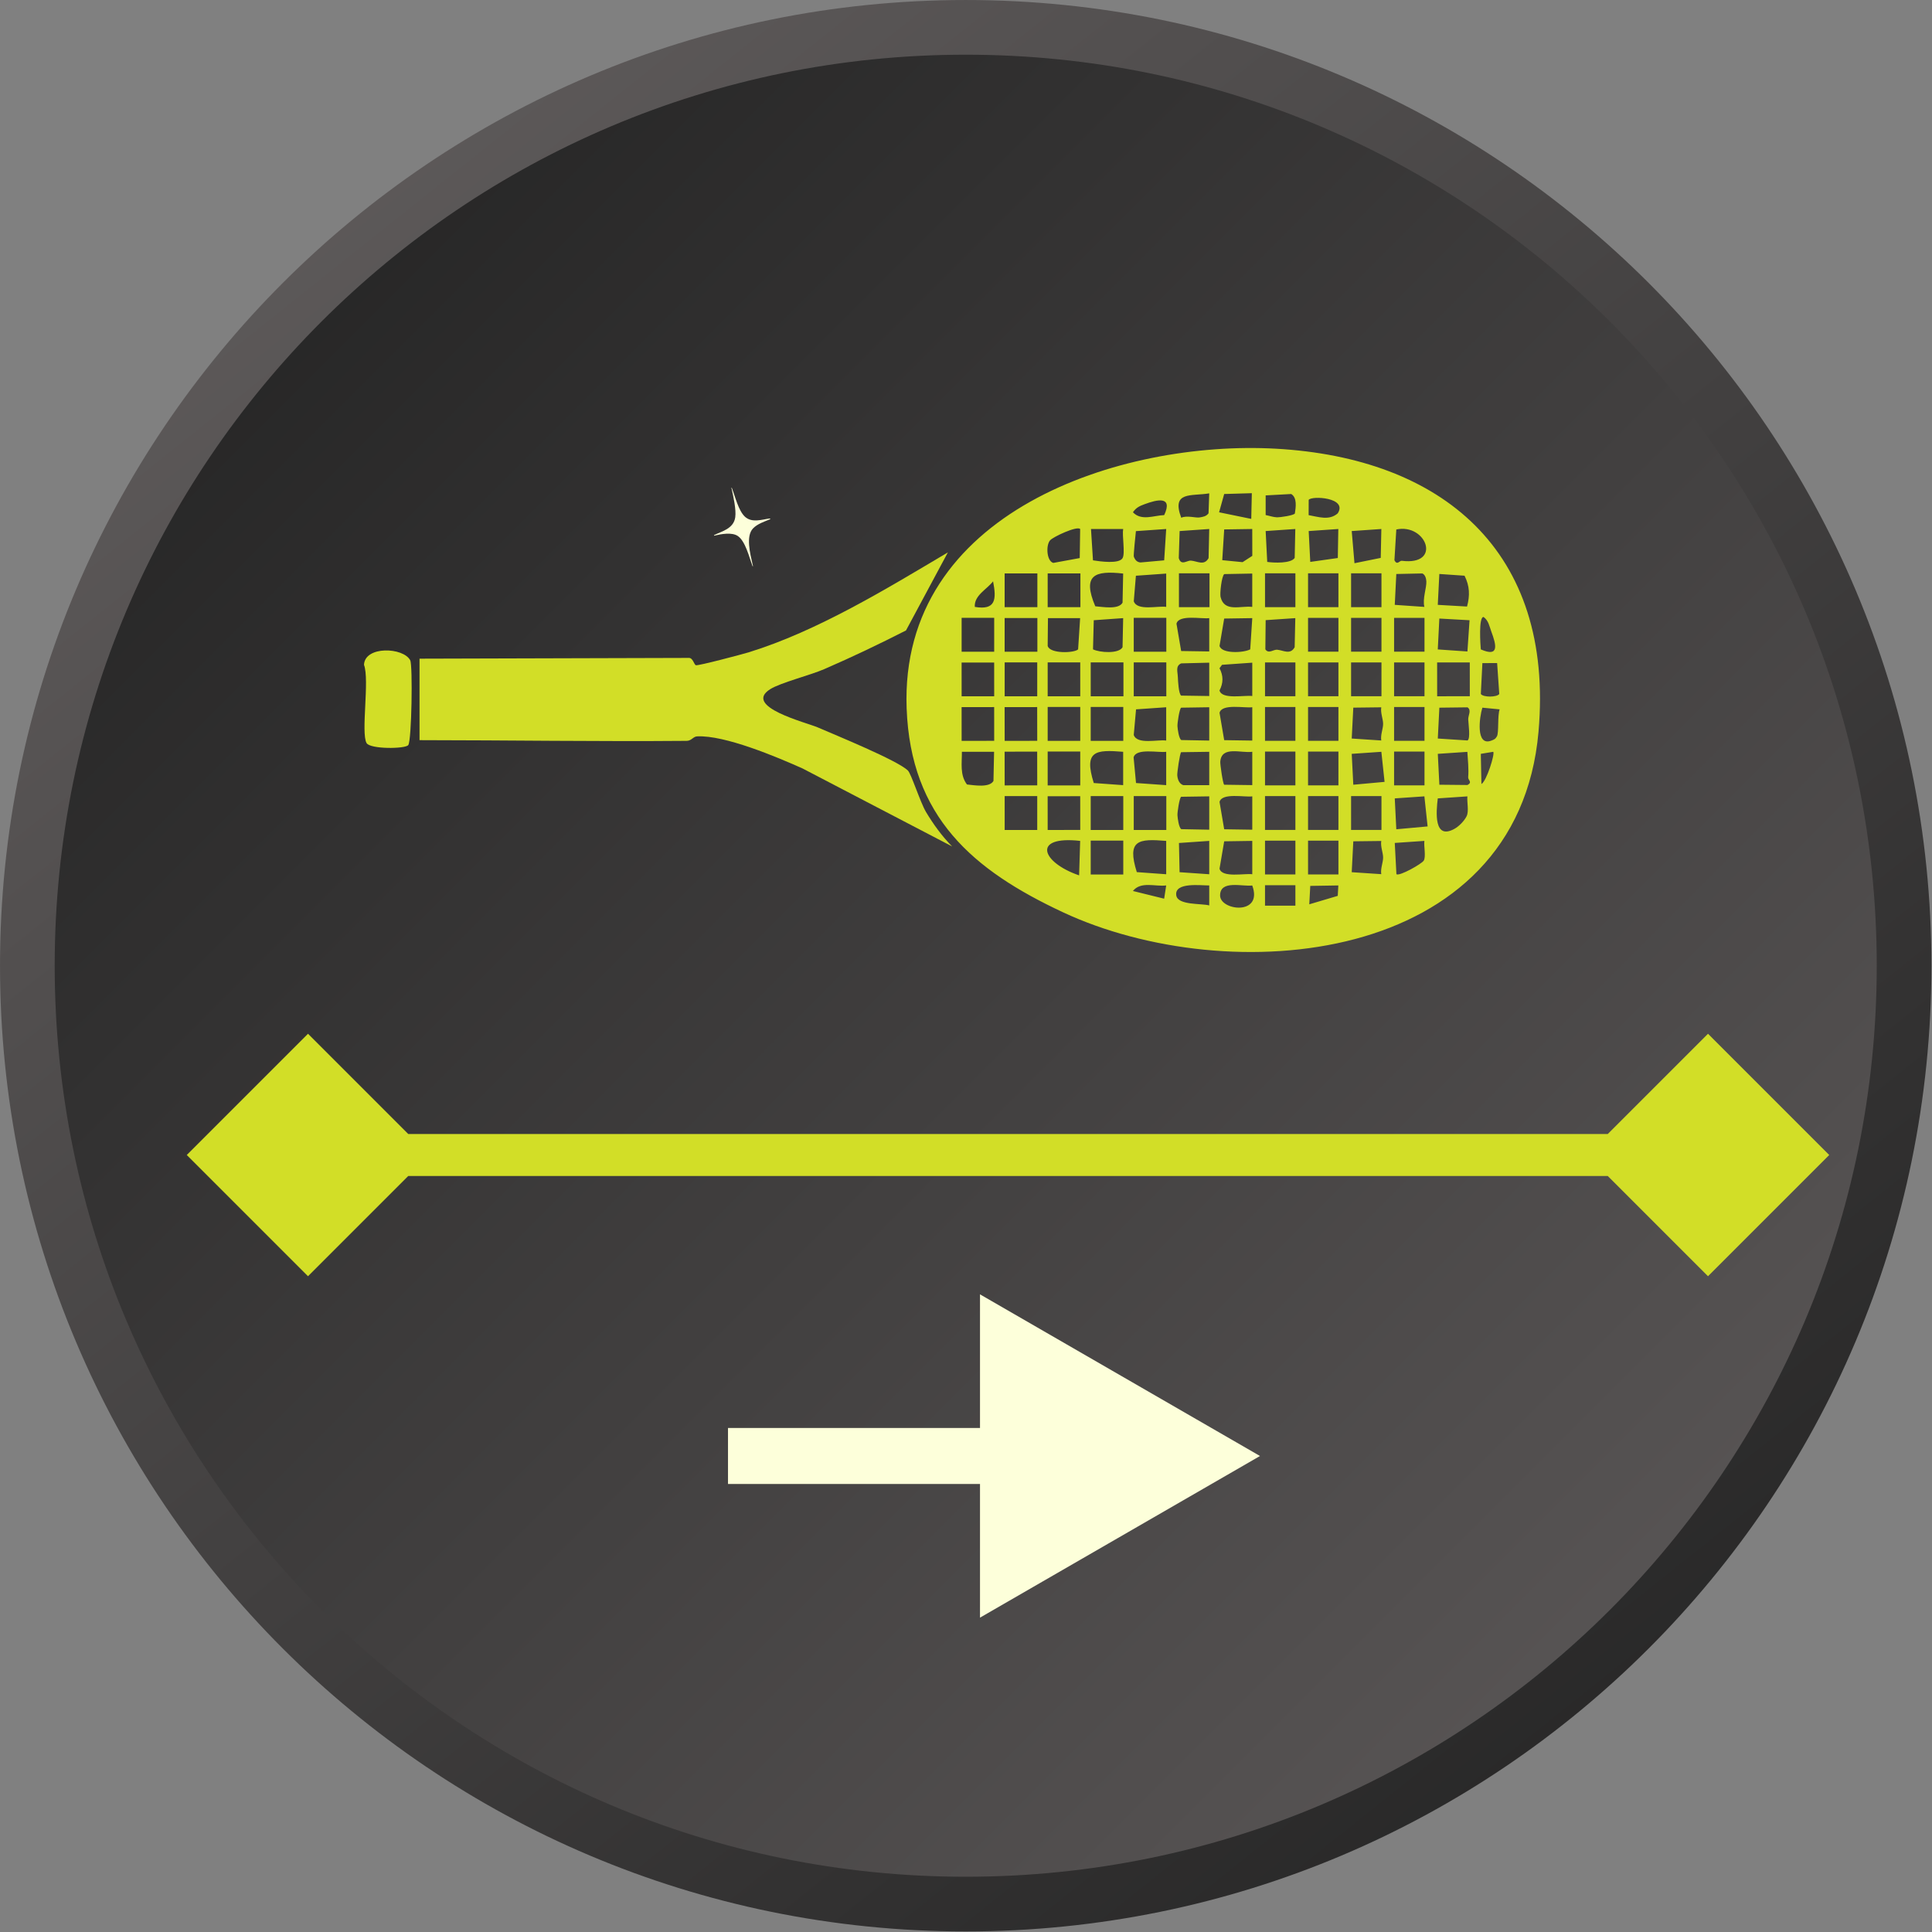<svg width="69" height="69" viewBox="0 0 69 69" fill="none" xmlns="http://www.w3.org/2000/svg">
<rect x="0" y="0" width="69" height="69" fill="#808080" stroke="none"/>
<path d="M34.49 0.977C52.999 0.977 68.003 15.981 68.003 34.49C68.003 52.999 52.999 68.003 34.49 68.003C15.981 68.003 0.977 52.999 0.977 34.49C0.977 15.981 15.981 0.977 34.49 0.977Z" fill="url(#paint0_linear_8172_2)" stroke="url(#paint1_linear_8172_2)" stroke-width="1.953"/>
<path d="M6.67 41.25L11 45.58L15.33 41.25L11 36.92L6.67 41.25ZM65.33 41.25L61 36.92L56.67 41.25L61 45.58L65.33 41.25ZM11 42H61V40.5H11V42Z" fill="#D2DE27"/>
<path d="M45 52L35 46.227L35 57.773L45 52ZM26 53L36 53L36 51L26 51L26 53Z" fill="#FDFFDA"/>
<g clip-path="url(#clip0_8172_2)">
<path d="M32.38 25.297C32.122 18.288 40.019 15.715 45.57 16.025C51.474 16.355 55.514 19.643 54.947 26.132C54.213 34.522 43.864 35.34 37.963 32.581C34.746 31.077 32.523 29.184 32.38 25.297ZM52.377 29.155C52.47 28.975 52.386 28.649 52.407 28.442L51.349 28.514C51.291 28.997 51.2 30.015 51.947 29.6C52.109 29.51 52.291 29.323 52.377 29.155ZM50.846 30.739C50.935 30.602 50.845 30.215 50.871 30.032L49.813 30.105L49.872 31.223C49.99 31.298 50.77 30.855 50.846 30.739ZM52.908 28.001C53.091 27.901 53.397 26.921 53.33 26.85L52.886 26.923L52.908 28.002L52.908 28.001ZM52.435 27.766C52.459 27.443 52.425 27.172 52.406 26.852L51.35 26.923L51.406 28.026L52.41 28.036C52.598 27.937 52.429 27.857 52.436 27.767L52.435 27.766ZM50.986 29.515L50.871 28.441L49.813 28.514L49.868 29.617L50.986 29.515L50.986 29.515ZM49.397 30.628C49.397 30.449 49.298 30.236 49.331 30.035L48.332 30.047L48.276 31.15L49.331 31.22C49.298 31.019 49.397 30.806 49.397 30.628ZM53.462 26.298C53.536 26.166 53.477 25.551 53.559 25.334L52.942 25.274C52.834 25.618 52.699 26.661 53.258 26.452C53.354 26.416 53.407 26.397 53.462 26.298L53.462 26.298ZM46.76 32.297L47.777 31.995L47.798 31.623L46.795 31.639L46.76 32.297ZM52.437 25.693C52.432 25.548 52.563 25.365 52.411 25.262L51.406 25.274L51.35 26.376L52.41 26.445C52.525 26.391 52.442 25.851 52.437 25.693L52.437 25.693ZM50.875 28.049L50.875 26.841L49.789 26.841L49.789 28.049L50.875 28.049ZM49.338 29.64L49.338 28.432L48.253 28.432L48.253 29.64L49.338 29.64ZM47.801 31.231L47.801 30.023L46.716 30.023L46.716 31.231L47.801 31.231ZM53.545 24.785L53.469 23.68L52.942 23.683L52.887 24.785C52.97 24.909 53.463 24.907 53.545 24.785L53.545 24.785ZM46.264 32.346L46.264 31.615L45.179 31.615L45.179 32.346L46.264 32.346ZM52.493 24.866L52.492 23.658L51.326 23.659L51.327 24.867L52.493 24.866ZM50.875 26.458L50.875 25.25L49.789 25.25L49.789 26.458L50.875 26.458ZM49.449 27.923L49.334 26.85L48.276 26.923L48.332 28.026L49.449 27.924L49.449 27.923ZM47.801 29.64L47.801 28.432L46.716 28.432L46.716 29.64L47.801 29.64ZM46.264 31.231L46.264 30.023L45.179 30.023L45.179 31.231L46.264 31.231ZM43.575 31.98C43.574 32.528 45.122 32.708 44.723 31.624C44.384 31.674 43.575 31.413 43.575 31.98ZM52.985 22.035C52.801 22.027 52.872 23.041 52.886 23.193C53.561 23.487 53.435 23.021 53.26 22.552C53.19 22.362 53.164 22.166 52.985 22.035ZM52.408 23.267L52.484 22.151L51.405 22.091L51.349 23.194L52.408 23.267ZM50.875 24.866L50.875 23.658L49.789 23.658L49.789 24.866L50.875 24.866ZM49.397 25.854C49.397 25.675 49.298 25.462 49.331 25.261L48.332 25.273L48.276 26.376L49.331 26.446C49.298 26.245 49.397 26.032 49.397 25.854ZM47.801 28.049L47.801 26.841L46.716 26.841L46.716 28.049L47.801 28.049ZM46.264 29.64L46.264 28.432L45.179 28.432L45.179 29.64L46.264 29.64ZM43.555 31.024C43.641 31.362 44.456 31.184 44.724 31.223L44.724 30.032L43.721 30.047L43.555 31.024ZM42.01 31.98C42.067 32.338 42.91 32.258 43.187 32.337L43.187 31.623C42.912 31.629 41.932 31.49 42.01 31.98ZM52.394 21.662C52.501 21.269 52.49 20.93 52.305 20.561L51.405 20.499L51.349 21.602L52.393 21.662L52.394 21.662ZM50.875 23.275L50.875 22.067L49.789 22.067L49.789 23.275L50.875 23.275ZM49.338 24.866L49.338 23.658L48.253 23.658L48.253 24.866L49.338 24.866ZM47.801 26.458L47.801 25.25L46.716 25.25L46.716 26.458L47.801 26.458ZM46.264 28.049L46.264 26.841L45.179 26.841L45.179 28.049L46.264 28.049ZM43.555 28.64L43.721 29.617L44.724 29.632L44.724 28.441C44.456 28.48 43.641 28.302 43.555 28.64ZM43.187 31.223L43.187 30.032L42.106 30.107L42.128 31.15L43.187 31.223ZM40.461 31.821L41.577 32.096L41.65 31.623C41.263 31.673 40.749 31.463 40.461 31.821ZM50.941 20.763C50.936 20.659 50.898 20.521 50.796 20.48L49.868 20.5L49.813 21.602L50.871 21.675C50.797 21.392 50.953 20.99 50.941 20.763L50.941 20.763ZM49.338 23.275L49.338 22.067L48.253 22.067L48.253 23.275L49.338 23.275ZM47.801 24.866L47.801 23.658L46.716 23.658L46.716 24.866L47.801 24.866ZM46.264 26.458L46.264 25.25L45.179 25.25L45.179 26.458L46.264 26.458ZM43.581 27.208C43.575 27.295 43.673 27.991 43.721 28.026L44.724 28.04L44.724 26.849C44.333 26.91 43.622 26.619 43.581 27.208ZM42.052 29.115C42.06 29.241 42.101 29.549 42.187 29.613L43.187 29.632L43.187 28.441L42.184 28.456C42.12 28.504 42.046 29.012 42.052 29.115L42.052 29.115ZM41.65 31.223L41.65 30.032C40.663 29.951 40.237 29.991 40.6 31.147L41.65 31.223ZM49.338 21.684L49.338 20.476L48.253 20.476L48.253 21.684L49.338 21.684ZM47.801 23.275L47.801 22.067L46.716 22.067L46.716 23.275L47.801 23.275ZM46.264 24.866L46.264 23.658L45.179 23.658L45.179 24.866L46.264 24.866ZM43.555 25.457L43.721 26.434L44.724 26.449L44.724 25.258C44.456 25.297 43.641 25.119 43.555 25.457ZM42.045 27.682C42.055 27.83 42.111 27.992 42.261 28.042L43.187 28.041L43.187 26.85L42.184 26.864C42.137 26.899 42.039 27.595 42.045 27.682ZM41.654 29.642L41.654 28.431L40.491 28.431L40.491 29.642L41.654 29.642ZM40.117 31.233L40.117 30.022L38.954 30.022L38.954 31.233L40.117 31.233ZM50.062 20.028C51.513 20.211 50.945 18.681 49.868 18.91L49.801 20.007C49.899 20.206 49.984 20.018 50.062 20.028ZM47.801 21.684L47.801 20.476L46.716 20.476L46.716 21.684L47.801 21.684ZM43.554 24.659C43.639 24.995 44.458 24.819 44.724 24.858L44.724 23.667L43.644 23.743L43.554 23.865C43.694 24.133 43.694 24.393 43.554 24.659ZM42.052 25.933C42.06 26.058 42.101 26.367 42.187 26.43L43.187 26.449L43.187 25.259L42.184 25.274C42.12 25.321 42.046 25.83 42.052 25.933L42.052 25.933ZM40.486 27.049L40.572 27.965L41.65 28.041L41.65 26.85C41.379 26.891 40.575 26.706 40.486 27.049L40.486 27.049ZM40.117 29.642L40.117 28.431L38.954 28.431L38.954 29.642L40.117 29.642ZM38.54 31.263L38.577 30.032C36.829 29.836 37.203 30.808 38.54 31.263ZM48.374 20.115L49.312 19.925L49.334 18.893L48.276 18.966L48.374 20.115ZM45.608 23.204C45.836 23.222 46.078 23.4 46.238 23.115L46.261 22.076L45.202 22.148L45.191 23.189C45.301 23.365 45.481 23.194 45.608 23.204ZM46.264 21.684L46.264 20.476L45.179 20.476L45.179 21.684L46.264 21.684ZM42.066 24.181C42.072 24.326 42.094 24.775 42.184 24.843L43.187 24.858L43.187 23.667L42.185 23.692C41.976 23.788 42.059 23.979 42.066 24.181ZM40.491 26.249C40.615 26.605 41.359 26.401 41.65 26.449L41.65 25.259L40.573 25.334L40.491 26.249L40.491 26.249ZM40.113 28.041L40.113 26.85C39.127 26.769 38.701 26.808 39.063 27.965L40.113 28.041ZM38.58 29.641L38.579 28.436L37.416 28.437L37.417 29.642L38.58 29.641ZM47.779 19.929L47.797 18.893L46.739 18.966L46.795 20.068L47.78 19.929L47.779 19.929ZM43.555 23.068C43.629 23.357 44.42 23.318 44.651 23.191L44.724 22.076L43.721 22.091L43.555 23.068ZM43.591 21.317C43.724 21.878 44.3 21.626 44.723 21.675L44.723 20.484L43.724 20.503C43.628 20.575 43.563 21.196 43.591 21.317L43.591 21.317ZM42.017 22.274L42.184 23.251L43.187 23.266L43.187 22.076C42.919 22.114 42.104 21.936 42.017 22.274ZM41.654 24.868L41.654 23.657L40.491 23.657L40.491 24.868L41.654 24.868ZM40.117 26.459L40.117 25.248L38.954 25.248L38.954 26.459L40.117 26.459ZM38.58 28.05L38.58 26.84L37.417 26.84L37.417 28.05L38.58 28.05ZM37.044 29.642L37.044 28.431L35.881 28.431L35.881 29.642L37.044 29.642ZM47.776 18.334C48.144 17.765 46.842 17.698 46.739 17.852L46.737 18.398C47.08 18.457 47.47 18.603 47.776 18.334L47.776 18.334ZM46.239 19.925L46.261 18.893L45.202 18.966L45.258 20.068C45.489 20.104 46.106 20.13 46.239 19.925ZM41.654 23.276L41.654 22.066L40.491 22.066L40.491 23.276L41.654 23.276ZM38.58 26.459L38.58 25.248L37.417 25.248L37.417 26.459L38.58 26.459ZM37.044 28.049L37.042 26.844L35.879 26.845L35.881 28.05L37.044 28.049ZM45.609 18.476C45.718 18.479 46.196 18.41 46.245 18.34C46.279 18.116 46.332 17.775 46.115 17.643L45.202 17.693L45.202 18.395C45.334 18.42 45.476 18.472 45.609 18.476ZM44.378 20.077L44.725 19.852L44.723 18.893L43.721 18.908L43.652 20.006L44.377 20.077L44.378 20.077ZM43.196 21.685L43.196 20.476L42.105 20.476L42.105 21.685L43.196 21.685ZM40.123 24.867L40.123 23.657L38.954 23.657L38.954 24.867L40.123 24.867ZM43.539 18.296L44.688 18.532L44.708 17.614L43.721 17.643L43.539 18.296ZM40.492 21.475C40.618 21.831 41.357 21.627 41.65 21.675L41.65 20.485L40.568 20.562L40.492 21.475ZM38.58 24.868L38.58 23.657L37.417 23.657L37.417 24.868L38.58 24.868ZM37.044 26.458L37.042 25.253L35.879 25.254L35.881 26.459L37.044 26.458ZM42.534 20.022C42.763 20.04 43.004 20.217 43.164 19.933L43.187 18.893L42.13 18.966L42.099 19.931C42.182 20.22 42.39 20.011 42.534 20.022ZM40.091 23.116L40.113 22.076L39.063 22.151L39.036 23.191C39.275 23.308 39.955 23.358 40.091 23.116ZM35.481 27.89L35.503 26.849L34.353 26.849C34.357 27.253 34.275 27.671 34.534 28.017C34.794 28.044 35.339 28.141 35.481 27.89L35.481 27.89ZM37.044 24.868L37.044 23.657L35.881 23.657L35.881 24.868L37.044 24.868ZM35.507 26.458L35.506 25.253L34.343 25.254L34.344 26.459L35.507 26.458ZM42.84 18.48C42.964 18.459 43.078 18.445 43.162 18.332L43.187 17.62C42.549 17.728 41.827 17.532 42.187 18.491C42.385 18.399 42.705 18.502 42.84 18.48ZM40.494 19.881C40.538 19.999 40.604 20.075 40.73 20.088L41.578 20.012L41.65 18.893L40.568 18.969C40.553 19.102 40.478 19.838 40.493 19.881L40.494 19.881ZM40.091 21.525L40.113 20.484C39.1 20.37 38.643 20.53 39.117 21.653C39.382 21.673 39.946 21.781 40.091 21.525ZM37.417 23.066C37.488 23.357 38.373 23.326 38.504 23.191L38.576 22.076L37.427 22.076L37.417 23.066ZM35.507 24.867L35.506 23.662L34.343 23.663L34.344 24.868L35.507 24.867ZM40.461 18.295C40.768 18.616 41.204 18.409 41.579 18.396C41.901 17.698 41.315 17.845 40.883 18.005C40.704 18.071 40.578 18.125 40.462 18.295L40.461 18.295ZM40.093 19.931C40.19 19.756 40.071 19.135 40.113 18.893L38.964 18.893L39.035 20.012C39.298 20.053 39.971 20.149 40.093 19.931ZM38.586 21.685L38.586 20.48L37.417 20.48L37.417 21.685L38.586 21.685ZM37.049 23.276L37.049 22.072L35.88 22.072L35.88 23.276L37.049 23.276ZM35.507 23.276L35.507 22.066L34.344 22.066L34.344 23.276L35.507 23.276ZM37.618 20.104L38.562 19.931L38.577 18.893C38.464 18.774 37.612 19.172 37.503 19.297C37.348 19.473 37.378 20.038 37.618 20.104L37.618 20.104ZM37.049 21.685L37.049 20.48L35.88 20.48L35.88 21.685L37.049 21.685ZM35.467 20.762C35.246 21.05 34.787 21.262 34.814 21.675C35.563 21.802 35.593 21.407 35.467 20.762Z" fill="#D2DE27"/>
<path d="M14.579 26.612C14.467 26.75 13.216 26.76 13.091 26.537C12.884 26.17 13.204 24.279 13 23.744C13.029 23.059 14.408 23.115 14.651 23.582C14.744 23.76 14.704 26.458 14.58 26.611L14.579 26.612Z" fill="#D2DE27"/>
<path d="M24.857 23.758C24.952 23.78 26.511 23.367 26.745 23.295C29.192 22.539 31.642 21.041 33.853 19.728L32.357 22.516C31.396 23.006 30.422 23.471 29.434 23.899C28.942 24.113 27.877 24.381 27.508 24.613C26.515 25.239 28.805 25.805 29.204 25.978C29.836 26.253 32.045 27.151 32.425 27.519C32.543 27.633 32.867 28.655 33.07 28.997C33.327 29.429 33.651 29.876 34.005 30.23L28.665 27.446C27.735 27.03 25.886 26.25 24.897 26.299C24.755 26.305 24.7 26.457 24.524 26.459C21.344 26.486 18.163 26.436 14.983 26.434L14.983 23.524L24.599 23.497C24.75 23.487 24.785 23.743 24.857 23.759L24.857 23.758Z" fill="#D2DE27"/>
<g clip-path="url(#clip1_8172_2)">
<path d="M27.506 18.543C27.307 18.627 27.055 18.704 26.893 18.873C26.632 19.147 26.788 19.757 26.881 20.171C26.885 20.19 26.905 20.227 26.879 20.224C26.751 19.888 26.623 19.329 26.35 19.143C26.137 18.999 25.752 19.075 25.541 19.123C25.527 19.126 25.503 19.147 25.5 19.112C25.754 18.982 26.201 18.892 26.259 18.473C26.296 18.207 26.197 17.753 26.134 17.474C26.129 17.455 26.109 17.418 26.135 17.42C26.258 17.739 26.371 18.232 26.602 18.451C26.854 18.689 27.227 18.549 27.483 18.519C27.499 18.517 27.517 18.521 27.506 18.543L27.506 18.543Z" fill="#FDFFDA"/>
</g>
</g>
<defs>
<linearGradient id="paint0_linear_8172_2" x1="5.389" y1="5.389" x2="68.98" y2="68.98" gradientUnits="userSpaceOnUse">
<stop stop-color="#222222"/>
<stop offset="1" stop-color="#625E5E"/>
</linearGradient>
<linearGradient id="paint1_linear_8172_2" x1="8.622" y1="4.09545e-07" x2="63.591" y2="68.98" gradientUnits="userSpaceOnUse">
<stop stop-color="#625E5E"/>
<stop offset="1" stop-color="#222222"/>
</linearGradient>
<clipPath id="clip0_8172_2">
<rect width="18" height="42" fill="white" transform="translate(55 16) rotate(90)"/>
</clipPath>
<clipPath id="clip1_8172_2">
<rect width="2.904" height="2.093" fill="white" transform="matrix(0.26 0.966 -0.959 0.283 27.131 17.124)"/>
</clipPath>
</defs>
</svg>
